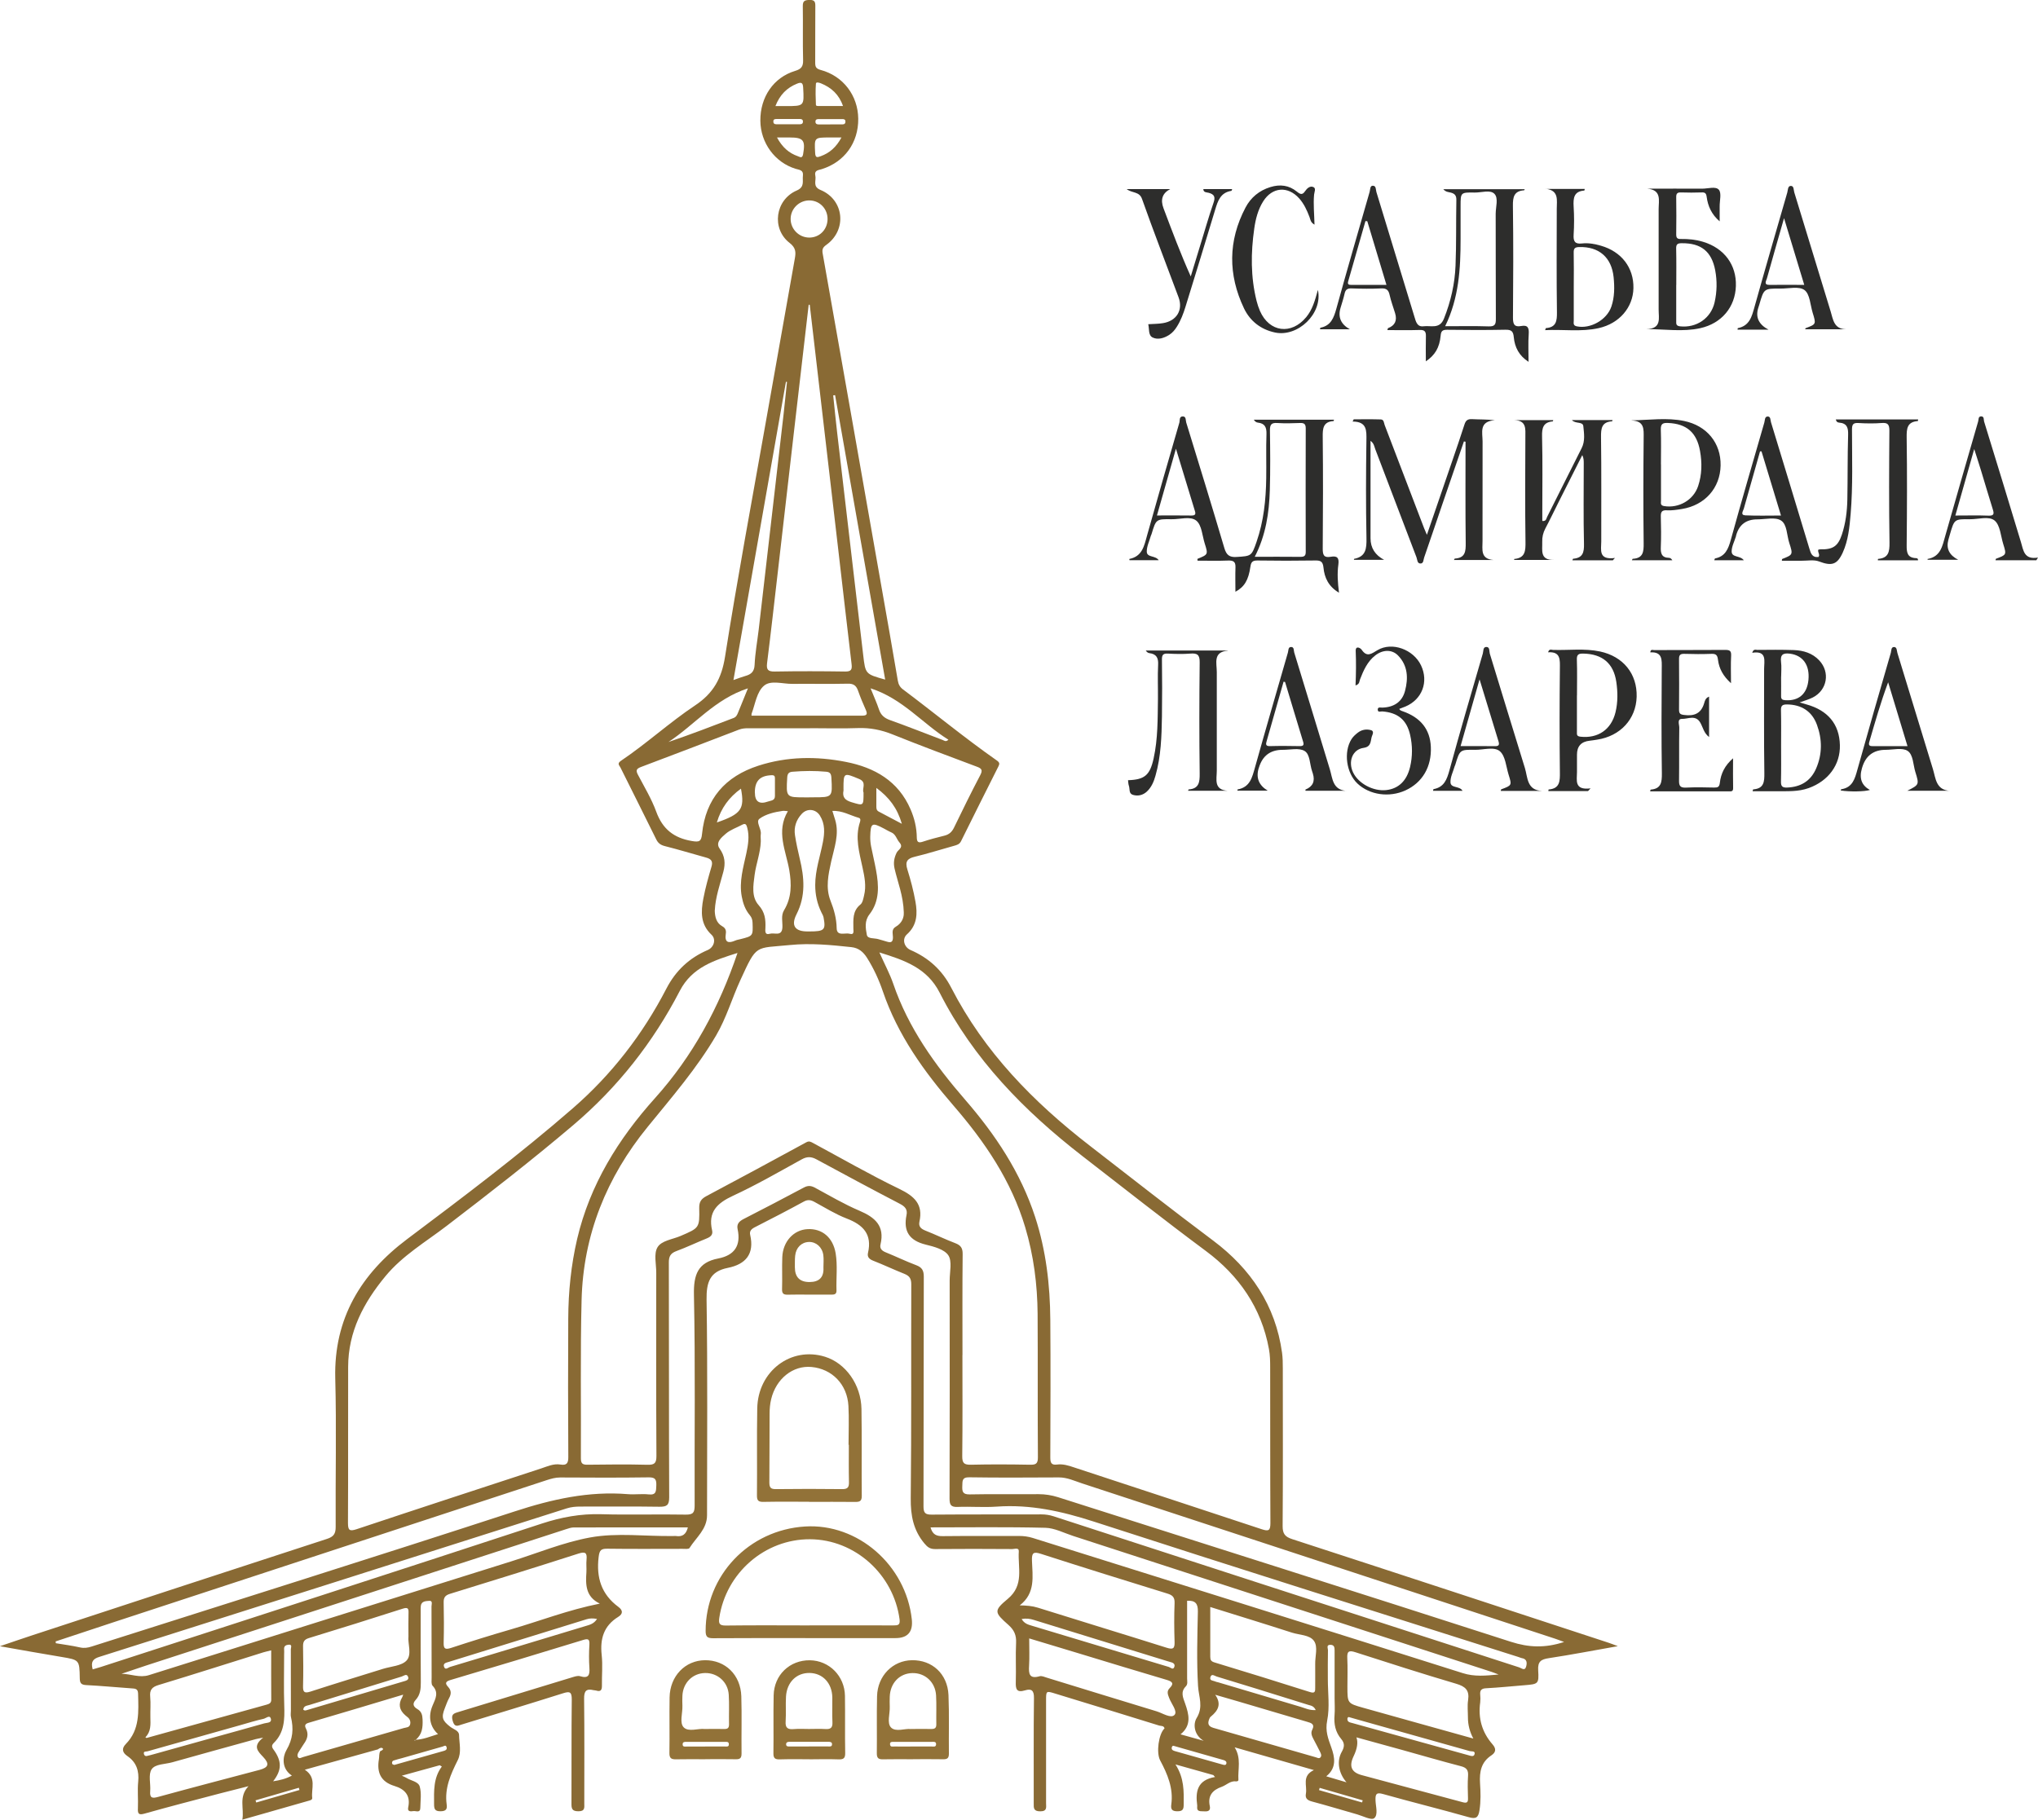 <?xml version="1.0" encoding="UTF-8"?> <svg xmlns="http://www.w3.org/2000/svg" id="_Слой_2" data-name="Слой 2" viewBox="0 0 346.67 309.6"><defs><style> .cls-1 { fill: #896a34; } .cls-2 { fill: #2d2d2c; } .cls-3 { fill: #927238; } </style></defs><g id="_Слой_1-2" data-name="Слой 1"><g><path class="cls-1" d="m64.35,297.61c-4.1,1.14-8.19,2.28-12.5,3.48,2.06,1.36,1.06,3.21,1.26,4.79.04.33-.34.42-.6.49-3.69,1.06-7.39,2.11-11.29,3.22.36-1.91-.69-3.84,1.05-5.7-1.79.46-3.33.84-4.87,1.24-4.26,1.12-8.54,2.22-12.78,3.42-1.02.29-1.21.06-1.16-.91.07-1.5-.1-3.02.05-4.51.18-1.85-.3-3.31-1.85-4.37-.84-.58-1.02-1.26-.25-2.05,2.41-2.45,2.15-5.53,2.08-8.58-.02-.84-.51-.84-1.11-.88-2.58-.18-5.15-.43-7.74-.56-.89-.05-1.06-.39-1.07-1.2-.05-3.11-.08-3.08-3.18-3.6-3.33-.55-6.66-1.15-10.4-1.81,2.03-.69,3.68-1.26,5.35-1.81,16.76-5.5,33.51-11,50.28-16.45,1.14-.37,1.49-.88,1.48-2.06-.05-8.42.15-16.84-.07-25.26-.26-10.2,4.41-17.81,12.21-23.67,9.59-7.2,19.17-14.42,28.22-22.29,6.58-5.72,11.88-12.57,15.89-20.33,1.6-3.09,3.9-5.23,7.04-6.58,1.07-.46,1.47-1.83.64-2.6-1.9-1.77-1.81-3.93-1.39-6.14.35-1.84.86-3.65,1.39-5.45.27-.91-.06-1.3-.89-1.53-2.35-.65-4.68-1.36-7.05-1.96-.71-.18-1.14-.49-1.46-1.14-2.01-4.08-4.06-8.15-6.09-12.23-.18-.36-.62-.66.07-1.13,4.37-2.94,8.27-6.53,12.65-9.45,3.09-2.06,4.49-4.58,5.07-8.26,2.09-13.25,4.55-26.45,6.89-39.66,1.65-9.38,3.32-18.76,4.99-28.13.19-1.05.16-1.8-.88-2.61-3.14-2.42-2.48-7.34,1.2-8.93,1.41-.61.93-1.59,1.05-2.53.12-.98-.63-.97-1.24-1.16-3.52-1.07-5.97-4.41-6-8.18-.03-4.03,2.24-7.37,5.92-8.48,1.04-.31,1.38-.75,1.35-1.83-.08-3.06,0-6.11-.05-9.17-.02-.93.35-1.05,1.16-1.07.89-.02.98.37.97,1.09-.03,3.2,0,6.4-.02,9.6,0,.71.16,1.01.93,1.22,3.84,1.03,6.35,4.36,6.39,8.3.04,4.09-2.34,7.37-6.22,8.58-.56.17-1.29.19-1.08,1.1.2.84-.53,1.85.89,2.44,4.03,1.68,4.53,6.8.98,9.34-.58.42-.75.74-.62,1.47,3.33,18.76,6.63,37.52,9.93,56.29.96,5.45,1.93,10.9,2.85,16.36.11.66.36,1.12.88,1.51,5.34,4,10.49,8.26,15.96,12.09.49.34.5.57.28,1-2.13,4.24-4.26,8.48-6.36,12.73-.27.55-.72.66-1.23.8-2.22.61-4.41,1.32-6.64,1.85-1.32.31-1.67.86-1.26,2.17.56,1.79,1.04,3.61,1.37,5.46.37,2.04.31,4.01-1.45,5.58-.87.78-.49,2.18.62,2.66,3.08,1.34,5.38,3.41,6.95,6.47,5.6,10.88,13.93,19.39,23.52,26.81,6.99,5.41,13.94,10.87,21.02,16.17,6.35,4.76,10.59,11,11.7,19.06.12.88.13,1.78.13,2.67,0,8.94.04,17.87-.03,26.81-.01,1.32.4,1.84,1.63,2.24,17.93,5.83,35.84,11.73,53.76,17.61.44.14.87.32,1.63.6-4.13.73-7.92,1.46-11.73,2.04-1.33.2-1.91.56-1.82,2.05.14,2.36.03,2.36-2.39,2.56-2.16.17-4.31.4-6.47.51-.82.04-1.07.36-1,1.12.04.42.05.85,0,1.27-.38,2.71.3,5.1,2.1,7.16.63.72.6,1.33-.19,1.86-1.74,1.14-2.06,2.78-1.94,4.74.1,1.53.15,3.09-.1,4.64-.19,1.21-.59,1.5-1.84,1.14-4.83-1.37-9.71-2.57-14.54-3.93-1.17-.33-1.33,0-1.3,1.05.03,1.05.49,2.48-.23,3.06-.48.39-1.9-.37-2.88-.65-2.57-.73-5.13-1.51-7.72-2.2-.77-.21-1.16-.53-1.01-1.34.25-1.34-.76-3,1.36-4-4.66-1.34-9-2.59-13.48-3.87,1.17,1.89.52,3.74.64,5.51.02.22-.2.3-.4.28-.99-.12-1.63.64-2.45.93-1.56.55-2.39,1.51-2.02,3.26.17.78-.26.97-.96.91-.59-.05-1.31.15-1.18-.87,0-.05,0-.09,0-.14-.31-2.32-.02-4.31,3.03-4.83-.1-.11-.19-.22-.29-.33-1.98-.56-3.96-1.12-6.44-1.81,1.51,2.35,1.42,4.58,1.4,6.81,0,.8-.14,1.16-1.07,1.16-.94,0-1.15-.36-1.04-1.16.38-2.75-.64-5.15-1.89-7.49-.7-1.31-.27-4.51.74-5.45-.11-.49-.6-.39-.9-.48-5.91-1.84-11.83-3.65-17.75-5.46-1.49-.46-1.5-.44-1.5,1.18,0,5.83,0,11.67,0,17.5,0,.67.22,1.36-.98,1.37-1.17,0-1.13-.57-1.12-1.38.02-5.97-.04-11.95.04-17.92.02-1.29-.45-1.61-1.52-1.28-1.47.45-1.61-.27-1.57-1.47.07-2.21-.06-4.42.05-6.63.06-1.29-.33-2.17-1.3-3.03-2.4-2.13-2.55-2.41-.11-4.44,2.82-2.34,1.69-5.29,1.87-8.06.05-.73-.72-.41-1.11-.41-4.37-.03-8.75-.04-13.12,0-.85,0-1.29-.31-1.82-.95-1.89-2.26-2.36-4.77-2.33-7.68.13-12.13.05-24.27.09-36.41,0-.96-.29-1.43-1.16-1.78-1.79-.71-3.53-1.54-5.32-2.24-.69-.27-1.04-.64-.88-1.34.73-3.15-.82-4.76-3.61-5.83-1.92-.74-3.69-1.85-5.51-2.84-.63-.34-1.12-.42-1.8-.05-2.76,1.51-5.56,2.95-8.36,4.38-.58.3-.91.66-.76,1.3.74,3.24-.76,4.99-3.81,5.6-3.06.61-3.65,2.45-3.61,5.4.19,12.23.08,24.46.08,36.69,0,2.38-1.87,3.79-2.99,5.58-.13.21-.79.13-1.21.13-4.23,0-8.47.04-12.7-.02-1.12-.02-1.4.23-1.54,1.42-.42,3.5.47,6.34,3.35,8.47.81.6.81,1.2-.04,1.72-2.45,1.52-3.09,3.74-2.79,6.48.19,1.72.01,3.48.04,5.22.01.76-.23,1.06-.99.82-.13-.04-.28-.03-.42-.06-1.27-.31-1.64.15-1.62,1.47.07,5.93.03,11.85.03,17.78,0,.7.16,1.36-1.01,1.35-1.11,0-1.18-.49-1.17-1.36.03-5.88-.02-11.76.05-17.64.01-1.32-.34-1.44-1.5-1.07-5.73,1.81-11.48,3.55-17.22,5.31-.65.2-1.2.55-1.53-.6-.31-1.08.1-1.27.91-1.51,6.46-1.96,12.92-3.95,19.38-5.91.44-.13.97-.32,1.37-.2,1.41.43,1.68-.16,1.59-1.42-.09-1.31-.08-2.64,0-3.95.06-1-.26-1.04-1.11-.78-7.49,2.3-14.99,4.56-22.49,6.79-.82.24-1.04.53-.43,1.18.56.61.55,1.21.16,1.91-.29.53-.49,1.12-.71,1.68-.64,1.61-.45,2.15.93,3.21.54.42,1.47.63,1.48,1.39.03,1.43.45,2.95-.23,4.29-1.19,2.38-2.26,4.75-1.88,7.5.11.77-.05,1.16-1.01,1.18-1.03.02-1.13-.42-1.13-1.25-.01-2.2-.14-4.4,1.32-6.36-.12-.07-.24-.15-.36-.22-2,.55-4.01,1.11-6.45,1.78.44.2.62.26.77.36.78.5,2.04.63,2.28,1.48.32,1.14.12,2.42.1,3.64-.01.91-.74.48-1.16.54-.44.06-1.07.15-.9-.63.44-2.01-.57-3.11-2.33-3.64-2.35-.71-3.04-2.3-2.65-4.57.08-.45-.01-.94.23-1.36.22-.07.56-.28.46-.41-.24-.3-.57-.1-.84.09Zm6.29-1.61c1.34-.04,2.54-.56,3.87-.97-1.39-1.24-1.72-3.03-.91-4.9.49-1.14,1.07-2.18-.02-3.33-.25-.27-.16-.9-.16-1.36-.01-4.04,0-8.08-.02-12.13,0-.35.26-1.02-.41-.95-.52.05-1.3.02-1.41.86-.04.32-.02.66-.02.99,0,4-.02,7.99.02,11.99.01,1.12-.08,2.15-.87,3.01-.62.67-.39,1.17.3,1.57.68.4.84.98.87,1.75.06,1.36-.06,2.58-1.2,3.49-.07.03-.28-.02-.09.16.02-.06.04-.12.07-.19Zm93.07-65.46c0,5.74.04,11.47-.03,17.21-.01,1.21.34,1.47,1.49,1.45,3.34-.08,6.68-.06,10.02,0,.99.02,1.37-.15,1.36-1.27-.06-8.13,0-16.27-.05-24.4-.04-5-.67-9.92-2.11-14.73-2.36-7.91-6.87-14.54-12.21-20.71-5.03-5.82-9.48-12.02-12-19.41-.68-1.99-1.56-3.92-2.7-5.72-.63-1-1.42-1.69-2.67-1.82-3.46-.37-6.92-.71-10.41-.36-6.03.6-5.61-.24-8.47,5.99-1.43,3.11-2.37,6.42-4.12,9.4-3.3,5.63-7.55,10.52-11.64,15.55-6.98,8.56-10.96,18.37-11.24,29.45-.23,8.98-.07,17.96-.12,26.94,0,.9.29,1.1,1.13,1.09,3.39-.04,6.77-.08,10.16.01,1.21.03,1.57-.24,1.56-1.52-.06-10.39-.04-20.78-.03-31.17,0-1.45-.44-3.19.2-4.29.67-1.17,2.57-1.36,3.94-1.95,3.18-1.37,3.24-1.35,3.17-4.75-.02-1.05.33-1.56,1.24-2.04,5.68-3.01,11.34-6.08,16.98-9.15.48-.26.76-.08,1.15.13,4.88,2.63,9.69,5.4,14.68,7.81,2.52,1.22,4.07,2.6,3.41,5.56-.19.86.29,1.24,1.04,1.54,1.7.67,3.35,1.48,5.06,2.13.92.35,1.26.82,1.25,1.84-.06,5.74-.03,11.47-.03,17.21Zm-38.26-68.41c-3.86,1.23-7.71,2.38-9.82,6.46-4.55,8.78-10.57,16.42-18.12,22.83-6.99,5.93-14.23,11.56-21.51,17.13-3.57,2.74-7.5,5.03-10.43,8.57-3.72,4.5-6.34,9.44-6.35,15.43-.03,8.84.02,17.69-.03,26.53,0,1.25.23,1.5,1.47,1.09,10.46-3.49,20.93-6.91,31.4-10.34,1.06-.35,2.11-.85,3.28-.66,1.04.17,1.34-.21,1.33-1.28-.05-7.85-.05-15.71-.01-23.56.02-4.57.48-9.1,1.52-13.56,2.17-9.21,6.99-16.98,13.22-23.92,6.47-7.2,10.94-15.51,14.05-24.72Zm24.14-.08c.88,1.98,1.76,3.6,2.35,5.31,2.57,7.53,7.1,13.82,12.24,19.75,5.15,5.94,9.44,12.39,11.9,19.94,1.85,5.68,2.54,11.55,2.58,17.49.06,7.81.03,15.61,0,23.42,0,.87.15,1.34,1.14,1.21,1-.13,1.94.16,2.88.48,10.64,3.51,21.3,6.99,31.93,10.52,1.16.38,1.49.28,1.49-1.04-.05-8.84-.02-17.68-.04-26.52,0-1.03-.02-2.08-.21-3.09-1.28-7.02-5.11-12.51-10.71-16.67-7.1-5.27-14.03-10.75-21.02-16.16-9.92-7.69-18.54-16.5-24.28-27.8-2.14-4.21-5.97-5.52-10.26-6.85ZM15.77,284.02c.49-.15.94-.27,1.38-.41,25.02-8.12,50.06-16.21,75.05-24.41,3.31-1.08,6.57-1.68,10.05-1.58,4.79.14,9.6-.02,14.39.07,1.3.02,1.52-.38,1.52-1.57-.04-11.95.13-23.9-.12-35.84-.07-3.41.66-5.5,4.14-6.17,2.78-.54,3.88-2.21,3.29-4.99-.19-.88.27-1.34,1.03-1.73,3.43-1.75,6.84-3.54,10.24-5.35.66-.35,1.17-.34,1.83,0,2.52,1.36,5,2.83,7.63,3.95,2.64,1.12,4.32,2.58,3.58,5.71-.17.71.21,1.09.87,1.36,1.74.7,3.43,1.53,5.19,2.19.98.37,1.3.88,1.3,1.95-.04,13.03-.01,26.06-.05,39.09,0,1.12.3,1.41,1.41,1.4,6.21-.05,12.42-.02,18.63-.04.72,0,1.39.1,2.07.32,11.41,3.72,22.83,7.43,34.25,11.13,14.99,4.87,29.98,9.73,44.97,14.58.38.12.94.65,1.16-.08.19-.61.23-1.36-.74-1.5-.18-.03-.35-.13-.53-.18-24.09-7.66-48.2-15.24-72.24-23.04-5.43-1.76-10.82-2.96-16.54-2.55-2.2.16-4.42-.04-6.63.05-1.16.05-1.38-.36-1.38-1.43.04-12.37.03-24.74.02-37.11,0-1.45.45-3.24-.23-4.27-.68-1.02-2.46-1.48-3.85-1.82-2.76-.68-3.83-2.26-3.26-5.02.21-.98-.28-1.48-1.15-1.93-4.75-2.47-9.47-5.01-14.18-7.56-.87-.47-1.59-.49-2.48,0-3.87,2.13-7.7,4.35-11.7,6.2-2.7,1.25-4.29,2.75-3.56,5.89.17.72-.23,1.09-.89,1.36-1.74.7-3.44,1.52-5.2,2.17-.99.37-1.28.91-1.27,1.96.04,13.31,0,26.62.06,39.93,0,1.36-.42,1.61-1.66,1.6-4.47-.07-8.94-.02-13.41-.03-.8,0-1.58.06-2.36.31-26.5,8.44-53,16.87-79.52,25.27-1.09.34-1.45.85-1.12,2.1Zm122.01-160.12c-3.52,0-7.05,0-10.57,0-.52,0-1.02.05-1.52.24-5.56,2.13-11.11,4.27-16.68,6.36-.79.3-.86.6-.5,1.3,1.09,2.08,2.32,4.11,3.12,6.3,1.07,2.94,2.98,4.46,6.03,4.98,1.31.23,1.63.08,1.76-1.21.6-5.98,3.96-9.78,9.59-11.6,4.89-1.58,9.9-1.63,14.9-.64,4.87.96,8.9,3.24,10.98,8.07.66,1.52,1.04,3.12,1.06,4.78.01.78.26.98,1.03.72,1.2-.4,2.43-.72,3.65-1.02.78-.19,1.27-.6,1.64-1.35,1.45-3,2.92-5.99,4.47-8.94.46-.88.25-1.15-.6-1.46-4.79-1.79-9.57-3.58-14.31-5.48-1.91-.77-3.81-1.15-5.87-1.08-2.72.1-5.45.02-8.18.02Zm-.04-72.04c-.06,0-.12-.01-.18-.02-.85,7.36-1.71,14.72-2.56,22.09-.9,7.79-1.79,15.58-2.69,23.37-.6,5.18-1.18,10.36-1.83,15.53-.14,1.13.18,1.44,1.32,1.42,4-.07,8-.06,11.99,0,1,.01,1.17-.35,1.07-1.23-.78-6.53-1.52-13.06-2.28-19.59-1.61-13.85-3.22-27.71-4.84-41.56ZM9.46,279.25c.01.11.02.21.04.32,1.38.23,2.78.41,4.14.72.69.15,1.29.05,1.92-.15,24-7.64,48.03-15.18,71.97-22.99,6.33-2.07,12.62-3.49,19.29-2.94,1.17.1,2.36-.09,3.52.04,1.32.15,1.26-.59,1.3-1.51.03-.97-.12-1.4-1.27-1.39-5.03.07-10.06.05-15.09.02-.82,0-1.57.22-2.33.47-24.6,8.07-49.19,16.14-73.79,24.21-3.23,1.06-6.46,2.14-9.69,3.21Zm256.58.1c-.69-.25-1.11-.42-1.54-.56-26.82-8.81-53.63-17.63-80.46-26.42-1.28-.42-2.52-1.02-3.93-1.01-5.08.02-10.16.06-15.23-.02-1.28-.02-1.15.65-1.19,1.48-.04.93.06,1.45,1.25,1.43,3.9-.08,7.81-.01,11.71-.04,1.14,0,2.22.17,3.31.51,25.69,8.19,51.4,16.33,77.06,24.61,3.01.97,5.79,1.09,9.03.03Zm-164.01-6.52c-2.44-1.18-2.42-3.24-2.28-5.35.04-.7-.05-1.41.02-2.11.11-1.16-.16-1.44-1.38-1.05-7.27,2.34-14.56,4.6-21.86,6.85-.84.26-1.08.66-1.06,1.49.05,2.25.06,4.51,0,6.76-.03,1.03.18,1.3,1.25.95,3.38-1.11,6.78-2.17,10.2-3.16,4.93-1.43,9.73-3.31,15.11-4.38Zm71.43.3c1.13.02,2.13.09,3.11.4,7.28,2.29,14.58,4.5,21.86,6.8,1.09.34,1.4.19,1.37-.97-.07-2.2-.09-4.42,0-6.62.04-1.02-.37-1.36-1.26-1.63-7.16-2.21-14.31-4.44-21.45-6.74-1.27-.41-1.6-.22-1.55,1.14.09,2.68.64,5.53-2.08,7.62Zm-56.45-13.27c-6.52,0-12.96,0-19.4.01-.45,0-.92.17-1.36.31-23.77,7.71-47.53,15.43-71.29,23.15-1.43.47-2.86.96-4.29,1.44,1.6.02,3.08.73,4.66.23,20.52-6.47,41.05-12.9,61.58-19.34,4.47-1.4,8.87-3.24,13.45-4.08,4.64-.85,9.46-.17,14.21-.25.14,0,.29-.02.42,0,1.04.16,1.71-.23,2.02-1.47Zm41.28.01c.35,1.24,1.03,1.49,2.06,1.48,4.33-.05,8.65-.01,12.98-.03.81,0,1.58.1,2.35.34,24.39,7.65,48.78,15.28,73.15,23,2,.63,3.85.44,6.09.23-.6-.22-.9-.35-1.21-.45-23.73-7.71-47.46-15.43-71.19-23.13-1.56-.51-3.13-1.34-4.7-1.38-6.48-.16-12.97-.07-19.54-.07Zm-112.16,20.91c-.53.14-.94.22-1.33.34-5.95,1.86-11.89,3.76-17.86,5.57-1.11.34-1.5.84-1.39,1.98.11,1.16,0,2.35.03,3.52.03,1.21.12,2.42-.85,3.38.12.07.17.12.2.12,6.82-1.89,13.64-3.78,20.46-5.68.42-.12.76-.27.75-.84-.02-2.76-.01-5.53-.01-8.39Zm204.49,15.01q-.92-1.71-.92-3.58c0-.99-.12-1.99.03-2.96.25-1.67-.45-2.32-2.01-2.78-5.75-1.7-11.46-3.53-17.17-5.37-1.17-.38-1.43-.1-1.37,1.05.08,1.59.02,3.19.02,4.79,0,2.84,0,2.86,2.68,3.61,6.17,1.74,12.35,3.45,18.75,5.24Zm-181.14-17.4c0-1.47-.03-2.69.01-3.91.03-.77-.05-1.09-.98-.79-5.31,1.71-10.63,3.37-15.96,5-.79.24-1.01.62-1,1.4.04,2.25.06,4.51,0,6.76-.03,1.03.21,1.28,1.25.95,4.1-1.33,8.23-2.59,12.34-3.87,1.38-.43,3.18-.5,4.03-1.43.93-1.02.17-2.88.31-4.12Zm136.39-4.97c0,2.89,0,5.66,0,8.43,0,.53.11.8.7.98,5.43,1.65,10.84,3.32,16.24,5.04.9.29.92-.1.91-.77-.02-1.31.03-2.63,0-3.95-.04-1.35.52-2.97-.22-3.99-.73-1.02-2.45-.98-3.73-1.39-4.58-1.48-9.19-2.89-13.89-4.36Zm-30.8,5.31c0,1.67.07,3.17-.02,4.66-.09,1.37.03,2.3,1.79,1.8.36-.1.83.11,1.23.24,6.22,1.91,12.43,3.83,18.66,5.72,1.03.31,2.42,1.27,3.05.62.58-.6-.54-1.91-.91-2.9-.22-.59-.45-1.11.09-1.66.79-.8.47-1.12-.52-1.41-4.94-1.45-9.86-2.97-14.79-4.46-2.81-.85-5.62-1.7-8.58-2.59Zm55.66,16.85q.46,1.26-.47,3.2c-.81,1.69-.42,2.74,1.34,3.22,5.73,1.56,11.48,3.06,17.21,4.62.71.19.93.03.9-.69-.04-1.27-.08-2.54.01-3.8.07-.97-.25-1.39-1.22-1.64-3.35-.87-6.67-1.84-10.01-2.77-2.55-.71-5.11-1.41-7.77-2.14Zm-185.95.05c-.77.15-1.04.19-1.29.26-4.74,1.31-9.47,2.61-14.2,3.94-1.21.34-2.89.27-3.5,1.19-.59.9-.14,2.45-.24,3.7-.1,1.2.33,1.28,1.37.99,5.73-1.57,11.48-3.07,17.22-4.59,1.54-.41,1.75-1.01.62-2.21-.9-.96-1.86-1.83.02-3.29ZM127.83,121.76c6.3,0,12.54,0,18.77,0,.79,0,1.03-.19.68-.98-.48-1.07-.93-2.15-1.32-3.26-.3-.86-.75-1.23-1.74-1.2-3.14.07-6.29,0-9.43.03-1.63.02-3.64-.66-4.79.28-1.28,1.04-1.52,3.13-2.15,4.79-.02.04,0,.09-.02.33Zm78.89,166.59c1.11,1.6.46,2.7-.74,3.69-.07.06-.15.13-.19.21-.36.77-.45,1.42.61,1.72,5.82,1.66,11.63,3.34,17.44,5.01.26.08.56.27.78,0,.24-.29.07-.63-.07-.92-.35-.72-.73-1.42-1.1-2.13-.27-.51-.53-1.05-.25-1.61.52-1.01-.17-1.18-.88-1.39-3.87-1.14-7.74-2.29-11.6-3.43-1.33-.39-2.67-.77-4-1.16Zm-138.14-.03c-5.5,1.65-10.79,3.24-16.09,4.79-.7.2-.66.56-.44.99.49.97.22,1.79-.37,2.6-.3.42-.54.88-.83,1.3-.2.29-.34.64-.18.92.21.39.58.1.87.02.45-.12.9-.26,1.35-.39,5.27-1.51,10.53-3.02,15.8-4.55.41-.12.98-.06,1.09-.69.1-.58-.18-.99-.63-1.31-.08-.05-.15-.12-.22-.18q-1.54-1.35-.52-3.05c.05-.08.07-.17.18-.47Zm65.43-150.31c-.41-.03-.65-.08-.87-.05-1.4.2-2.86.54-3.94,1.33-.71.52.35,1.7.21,2.64-.06.41.02.84,0,1.27-.07,1.94-.8,3.76-1.05,5.66-.23,1.78-.57,3.73.69,5.14,1.08,1.21,1.2,2.43,1.15,3.84-.02.53-.16,1.29.78,1.02.76-.22,2.04.53,2.11-1.1.04-.97-.27-1.99.28-2.9,1.3-2.14,1.29-4.43.89-6.81-.57-3.31-2.29-6.58-.24-10.04Zm7.58-.04c.18.58.34,1.06.48,1.54.73,2.44-.17,4.73-.68,7.05-.49,2.22-.98,4.47-.13,6.65.61,1.55,1.03,3.04,1.06,4.72.03,1.43,1.45.71,2.23.94.8.23.61-.48.61-.89,0-1.48-.19-2.97,1.2-4.09.38-.3.49-1,.62-1.54.4-1.6.08-3.18-.26-4.74-.55-2.57-1.31-5.11-.44-7.75.09-.26.15-.62-.21-.72-1.46-.41-2.82-1.27-4.5-1.17Zm-16.83-22.27c.86-.3,1.43-.53,2.01-.69.98-.27,1.54-.72,1.59-1.9.09-2.01.46-4.01.7-6.02,1.41-12.18,2.82-24.36,4.22-36.53.21-1.86.4-3.72.59-5.58l-.18-.02c-2.96,16.84-5.93,33.69-8.93,50.74Zm17.28-48.47c-.1.01-.21.03-.31.04.22,2.14.43,4.28.68,6.41,1.47,12.58,2.95,25.16,4.42,37.75.38,3.25.36,3.25,3.74,4.19-2.85-16.17-5.68-32.29-8.52-48.4Zm11.7,88.03c-.09-2.91-1.04-5.15-1.57-7.47-.23-.99-.08-1.84.35-2.72.27-.54,1.24-.88.47-1.75-.48-.55-.61-1.38-1.39-1.71-.43-.18-.83-.43-1.25-.65-2.04-1.08-2.26-.96-2.32,1.38-.01.56.04,1.13.15,1.68.26,1.34.59,2.66.83,3.99.49,2.64.65,5.28-1.11,7.55-.88,1.13-.66,2.37-.45,3.49.13.72,1.27.52,1.95.73.49.15.99.27,1.48.43.72.23,1.02.03,1.01-.77,0-.6-.3-1.32.48-1.77,1.12-.64,1.42-1.69,1.36-2.41Zm-32.16-.38c.03,1.12.26,2.14,1.28,2.71.56.31.69.74.6,1.28-.23,1.51.45,1.66,1.64,1.14.25-.11.54-.15.81-.22,2.2-.55,2.18-.55,2.1-2.8-.02-.49-.13-.89-.46-1.28-.78-.92-1.16-2.01-1.38-3.19-.47-2.54.27-4.94.79-7.37.3-1.44.54-2.86.15-4.31-.12-.43-.23-.86-.83-.54-.95.51-2.04.86-2.83,1.55-.67.59-1.8,1.46-1.05,2.51.93,1.3,1.02,2.54.64,3.97-.58,2.17-1.34,4.31-1.45,6.54Zm16.09,3.59c2.57,0,2.82-.25,2.42-2.38-.06-.31-.24-.6-.38-.89-.71-1.46-1.04-2.99-1.04-4.62,0-2.52.84-4.88,1.31-7.32.3-1.55.38-3.08-.51-4.5-.71-1.14-2.18-1.28-3.09-.29-.95,1.02-1.36,2.27-1.15,3.63.2,1.34.5,2.67.81,3.99.78,3.21,1.04,6.34-.55,9.46-.99,1.95-.24,2.94,1.9,2.92.09,0,.19,0,.28,0Zm64.26,113.88c0,.46,0,.92,0,1.38,0,3.94,0,7.89,0,11.83,0,.46.15.98-.22,1.35-.95.97-.47,1.9-.11,2.94.63,1.8,1.13,3.68-.79,5.22,1.37.38,2.66.74,3.94,1.1-1.64-.96-1.84-2.82-1.2-3.87,1.19-1.95.35-3.59.24-5.44-.25-4.21-.12-8.44-.03-12.67.03-1.33-.4-1.92-1.83-1.85Zm-64.29-136.7c.23,0,.47,0,.7,0,3.29,0,3.27,0,3.08-3.35-.04-.64-.22-.94-.86-1-1.92-.18-3.84-.16-5.76,0-.61.05-.85.31-.89.97-.2,3.4-.22,3.4,3.17,3.39.19,0,.38,0,.56,0Zm-87.99,166.44c-1.81-1.19-1.57-3.23-.93-4.33,1.12-1.92,1.24-3.66.77-5.64-.08-.36-.01-.75-.01-1.12,0-3.47,0-6.95-.01-10.42,0-.26.3-.83-.39-.76-.45.05-.81.22-.75.79.03.28,0,.56,0,.84,0,2.91-.08,5.82.02,8.73.08,2.35.03,4.59-1.79,6.37-.33.33-.39.63-.05,1.09,1.46,1.98,1.44,3.52-.05,5.42,1.13-.17,2.14-.41,3.19-.97ZM127.23,117.11c-5.64,1.83-9.08,6.22-13.52,9.13,3.74-1.27,7.4-2.68,11.06-4.08.46-.17.62-.53.78-.93.51-1.25,1.02-2.5,1.68-4.13Zm20.86,0c.57,1.43,1.06,2.48,1.42,3.57.32.98.92,1.49,1.9,1.84,3,1.07,5.97,2.25,8.95,3.38.26.1.52.38.97-.05-4.41-2.74-7.76-6.97-13.23-8.74Zm80.95,186.12c-1.39-1.62-1.68-3.64-.79-5.21.47-.82.49-1.46-.1-2.15-1-1.18-1.27-2.55-1.14-4.07.08-.93.01-1.88.01-2.82,0-2.73-.01-5.45,0-8.18,0-.53-.06-.94-.69-.96-.78-.02-.43.59-.44.91-.04,1.64-.02,3.29-.02,4.94,0,2.35.34,4.77-.11,7.03-.36,1.79.16,3.07.71,4.61.57,1.6.95,3.43-.87,4.88,1.13.34,2.1.63,3.43,1.02ZM137.6,40.42c1.75.03,3.11-1.29,3.17-3.07.05-1.76-1.27-3.19-3-3.25-1.78-.06-3.28,1.38-3.28,3.15,0,1.72,1.4,3.14,3.12,3.17Zm-36.04,235.02c-.68-.13-1.24-.12-1.78.05-7.83,2.42-15.65,4.84-23.48,7.27-.4.12-.95.21-.78.78.21.7.71.16,1.02.07,7.71-2.31,15.42-4.65,23.12-6.98.67-.2,1.36-.36,1.89-1.18Zm72.22,0c.45.8,1.13.97,1.8,1.17,7.75,2.34,15.5,4.68,23.25,7,.29.09.72.58.93-.02.18-.52-.26-.73-.71-.83-.18-.04-.36-.11-.54-.16-7.56-2.33-15.12-4.66-22.67-7-.65-.2-1.27-.29-2.06-.15Zm55.72,16.7c-.1-.02-.28.01-.3.26-.05.61.46.64.84.75,6.58,1.83,13.17,3.65,19.76,5.48.42.12.94.32,1.04-.24.1-.54-.54-.38-.84-.47-6.26-1.77-12.52-3.53-18.78-5.28-.54-.15-1.08-.31-1.72-.49Zm-204.46,6.6c.36-.09.73-.17,1.09-.28,3.43-.95,6.85-1.91,10.28-2.87,2.84-.79,5.69-1.57,8.53-2.38.48-.14,1.38-.05,1.11-.87-.2-.59-.82,0-1.21.09-1.32.29-2.62.7-3.93,1.07-5.28,1.49-10.55,2.97-15.82,4.46-.26.07-.77-.06-.59.51.07.24.28.36.55.27Zm26.54-7.88c.2.22.44.15.65.08,5.48-1.62,10.96-3.24,16.44-4.88.37-.11.98-.23.74-.8-.25-.58-.73-.13-1.08-.02-5.24,1.6-10.48,3.22-15.71,4.84-.42.13-.96.13-1.03.77Zm172.23.08c-.35-.73-.84-.75-1.26-.88-2.95-.92-5.91-1.85-8.86-2.76-2.24-.69-4.48-1.38-6.72-2.06-.36-.11-.84-.54-1.06.05-.25.7.49.62.86.81.12.06.27.07.41.11,4.67,1.39,9.34,2.79,14.02,4.17.79.23,1.55.64,2.62.56Zm-95.4-156.1q0,2.32,2.23,1.53c.49-.18,1.19-.14,1.18-.95,0-.99,0-1.97,0-2.96,0-.39-.07-.58-.55-.57-1.99.07-2.87.96-2.87,2.95Zm18.48,0c-.31-.66.61-1.74-.73-2.3-2.66-1.11-2.68-1.13-2.68,1.69,0,.09.02.19,0,.28-.22,1.13.27,1.64,1.36,1.97,2.07.62,2.05.68,2.05-1.64Zm-14.99-116.79c.72,0,1.24,0,1.75,0,3.17,0,3.14,0,2.97-3.15-.04-.85-.34-.95-1.03-.67-1.74.7-2.94,1.9-3.69,3.82Zm11.5,0c-.68-1.99-1.99-3.15-3.75-3.87-.28-.11-.83-.28-.86.04-.09,1.2-.05,2.42,0,3.62.01.23.38.2.61.2,1.3,0,2.59,0,4,0Zm5.67,116c0,1.25,0,2.22,0,3.19,0,.34.04.64.39.83,1.24.65,2.48,1.31,3.95,2.09-.78-2.67-2.14-4.48-4.34-6.11Zm-27.13,5.88c4.15-1.43,4.76-2.3,4.1-5.75-2.02,1.46-3.38,3.3-4.1,5.75Zm10.23-116.54c.9,1.67,2.03,2.66,3.55,3.19.38.14.75.42.89-.34.42-2.37.06-2.85-2.29-2.85-.64,0-1.29,0-2.14,0Zm10.97,0c-.81,0-1.4,0-2,0-2.66,0-2.62,0-2.48,2.64.04.84.35.77.94.55,1.51-.55,2.64-1.52,3.54-3.2Zm-76.04,276.88c2.89-.82,5.67-1.61,8.46-2.4.31-.09.5-.26.41-.6-.13-.47-.45-.18-.67-.12-2.29.64-4.58,1.3-6.87,1.96-.49.14-1,.25-1.48.42-.26.09-.32.37-.22.58.05.11.3.14.38.17Zm132.54-3.24c-.11-.05-.3.04-.33.34-.03.37.27.47.53.55,2.71.77,5.42,1.54,8.13,2.3.22.06.52.14.62-.12.11-.3-.06-.53-.39-.63-2.8-.79-5.59-1.59-8.56-2.44ZM141.22,21.16h0c.7,0,1.4,0,2.1,0,.33,0,.51-.16.49-.52-.02-.31-.23-.37-.47-.38-1.35,0-2.71-.01-4.06,0-.29,0-.57.04-.57.44,0,.38.25.47.55.47.65,0,1.31,0,1.96,0Zm-7.22-.91c-.65,0-1.31,0-1.96,0-.24,0-.47.05-.49.36-.03.34.14.53.47.53,1.35,0,2.71,0,4.06,0,.33,0,.53-.15.5-.51-.02-.3-.24-.38-.48-.38-.7-.01-1.4,0-2.1,0ZM43.47,306.31c.04.12.08.24.12.36,2.45-.71,4.9-1.42,7.35-2.13l-.11-.38c-2.45.71-4.91,1.43-7.36,2.14Zm181.01-2.13c-.04.13-.07.25-.11.38,2.44.7,4.88,1.4,7.32,2.1.04-.12.07-.24.11-.36-2.44-.71-4.87-1.41-7.31-2.12Z"></path><path class="cls-2" d="m242.54,61.52c0-1.54-.03-2.94.01-4.34.02-.78-.23-1.07-1.05-1.04-1.82.06-3.64.02-5.5.02.06-.18.06-.31.11-.33q1.77-.67,1.2-2.55c-.31-1.03-.7-2.04-.93-3.09-.18-.82-.51-1.16-1.41-1.12-1.69.08-3.39.06-5.08,0-.69-.02-1.02.2-1.17.88-.18.82-.45,1.62-.69,2.43q-.71,2.36,1.58,3.64h-5.07c.02-.11.03-.25.06-.26,1.8-.35,2.28-1.68,2.72-3.25,1.83-6.64,3.76-13.25,5.66-19.87.11-.38.05-1.02.51-1.04.62-.03.52.66.64,1.07,2.16,7.08,4.32,14.15,6.47,21.23.25.82.45,1.76,1.56,1.61,1.23-.16,2.73.54,3.46-1.3,1.16-2.91,1.85-5.92,1.97-9.03.15-3.71.07-7.43.14-11.14.02-.76-.26-1.09-.94-1.27-.4-.1-.86-.09-1.28-.58h13.85c-.04.07-.07.19-.11.19-1.72.12-1.92,1.14-1.9,2.66.09,6.35.06,12.7.01,19.05,0,1.08.25,1.59,1.38,1.38,1.16-.22,1.37.32,1.3,1.38-.11,1.49-.03,3-.03,4.71-1.61-1.03-2.35-2.47-2.51-4.18-.09-1.04-.43-1.3-1.45-1.28-3.29.07-6.58.05-9.88.01-.76,0-1.04.17-1.11.98-.19,2.07-.97,3.35-2.54,4.4Zm3.3-6.02c2.61,0,5-.05,7.39.03,1.02.03,1.23-.31,1.22-1.26-.04-5.96,0-11.93-.03-17.89,0-1.16.5-2.66-.21-3.4-.71-.74-2.22-.2-3.38-.22-2.38-.04-2.38-.01-2.38,2.29,0,1.88,0,3.76,0,5.63,0,5.03-.28,10.01-2.62,14.81Zm-13.27-17.86c-.1-.01-.2-.02-.3-.03-.99,3.43-1.98,6.86-2.95,10.29-.16.58.24.57.65.57,1.91,0,3.82,0,5.87,0-1.11-3.69-2.19-7.26-3.26-10.83Z"></path><path class="cls-2" d="m197.13,95.31h-5c-.02-.12-.03-.21-.03-.21,2.21-.43,2.53-2.23,3.02-4,1.79-6.4,3.63-12.79,5.49-19.18.11-.37-.07-1.11.63-1.07.55.03.43.67.54,1.03,2.19,7.12,4.38,14.24,6.49,21.38.35,1.17.87,1.58,2.07,1.5,2.52-.16,2.56-.13,3.41-2.59,1.21-3.5,1.59-7.13,1.64-10.81.04-2.49-.05-4.98.04-7.47.04-1.17-.25-1.86-1.48-1.99-.25-.03-.48-.19-.67-.49h13.64c-.03.09-.05.23-.08.23-1.77.11-1.86,1.25-1.84,2.69.07,6.34.05,12.69,0,19.04,0,1.05.2,1.56,1.35,1.36,1.03-.18,1.48.09,1.31,1.32-.21,1.51-.11,3.05.11,4.79-1.79-1.05-2.48-2.57-2.64-4.26-.11-1.11-.54-1.24-1.47-1.22-3.24.05-6.49.05-9.73,0-.84-.01-1.11.22-1.23,1.05-.33,2.33-1.05,3.46-2.55,4.27,0-1.42-.04-2.8.01-4.18.03-.95-.38-1.16-1.25-1.13-1.74.07-3.47.02-5.21.02,0-.15-.03-.3,0-.31,1.81-.74,1.82-.74,1.23-2.61-.42-1.33-.5-3.1-1.41-3.87-1-.84-2.79-.23-4.24-.26-2.63-.04-2.63-.01-3.4,2.54-.03.09-.08.17-.11.26-.25.9-.71,1.81-.7,2.71.01,1.04,1.47.62,2.03,1.46Zm16.3-.58c2.7,0,5.23-.02,7.76.01.65,0,.93-.15.92-.85-.02-7.01-.02-14.01,0-21.02,0-.79-.33-.93-1.02-.9-1.27.05-2.54.08-3.81,0-.99-.07-1.27.25-1.26,1.25.05,3.38.08,6.77-.02,10.16-.11,3.86-.67,7.66-2.57,11.37Zm-16.63-7.03c2.03,0,3.95-.02,5.87.01.58,0,.77-.17.6-.73-1.05-3.44-2.1-6.88-3.24-10.64-1.13,3.97-2.16,7.6-3.23,11.36Z"></path><path class="cls-2" d="m312.27,71.36h14.01c-.02.12-.03.28-.05.28-1.82.13-1.92,1.27-1.9,2.8.09,6.11.06,12.22,0,18.34-.01,1.22.11,2.11,1.57,2.18.14,0,.39.03.36.37h-6.83c0-.08.01-.24.03-.24,1.78-.14,1.97-1.2,1.95-2.77-.1-6.35-.07-12.69-.02-19.04,0-1.06-.26-1.4-1.33-1.31-1.31.1-2.63.08-3.95,0-.88-.05-1.08.24-1.08,1.1,0,4.79.17,9.59-.23,14.38-.19,2.25-.4,4.49-1.35,6.58-.95,2.07-1.89,2.3-4.03,1.49-.87-.33-1.95-.11-2.93-.12-1.13-.01-2.25,0-3.39,0,.02-.14.01-.29.06-.3,1.83-.72,1.85-.73,1.2-2.73-.43-1.32-.36-3.16-1.41-3.82-.98-.62-2.64-.19-4-.19q-2.84-.01-3.61,2.66c-.03.09-.04.18-.06.27-.26.85-.73,1.71-.72,2.55.02,1.05,1.47.64,2.07,1.48h-5.03c.05-.11.08-.3.14-.31,1.73-.34,2.24-1.6,2.67-3.14,1.84-6.68,3.79-13.33,5.71-19.99.11-.38.04-.99.55-1.02.55-.03.47.62.58.97,2.19,7.16,4.36,14.33,6.53,21.5.24.79.45,1.56,1.55,1.43.31-.4-.16-.78-.04-1.23.09-.02.22-.08.34-.07,2.13.05,3.01-.5,3.68-2.51.64-1.93.89-3.94.93-5.96.07-3.67.02-7.34.13-11,.04-1.22-.19-1.98-1.53-2.09-.2-.02-.46-.08-.55-.52Zm-12.62,5.43c-.09,0-.18,0-.26,0-.92,3.25-1.85,6.49-2.76,9.74-.11.4-.65,1.1.26,1.15,1.98.09,3.97.03,6.06.03-1.14-3.78-2.23-7.34-3.31-10.91Z"></path><path class="cls-2" d="m249.01,75.12c-1.21,3.52-2.42,7.05-3.63,10.57-1.04,3.05-2.07,6.11-3.13,9.17-.13.37-.09.98-.57,1.01-.63.05-.58-.66-.73-1.05-2.35-6.12-4.66-12.26-7.01-18.39-.17-.45-.21-.99-.81-1.43,0,1.52,0,2.91,0,4.31,0,4.09,0,8.18,0,12.27q0,2.45,2.32,3.67h-5.14s0-.17.02-.17c2.02-.38,2.14-1.75,2.11-3.5-.11-5.55-.09-11.09-.01-16.64.02-1.69.12-3.21-2.35-3.22.06-.13.13-.25.19-.38,1.54,0,3.08-.03,4.62.02.53.02.51.6.65.97,2.25,5.86,4.48,11.72,6.72,17.58.12.3.25.6.46,1.08,1.47-4.28,2.89-8.39,4.29-12.51.71-2.08,1.43-4.16,2.1-6.26.22-.69.54-.95,1.29-.91,1.23.07,2.47.02,3.88.19-2.75.18-2.09,2.09-2.09,3.62,0,5.64,0,11.28-.01,16.92,0,1.44-.39,3.05,1.86,3.23h-6.72c.07-.11.1-.23.15-.24,1.78-.1,1.87-1.22,1.85-2.68-.07-5.73-.03-11.47-.03-17.2-.1-.02-.19-.03-.29-.05Z"></path><path class="cls-3" d="m137.52,278.7c-5.41,0-10.81-.02-16.22.02-.96,0-1.27-.23-1.27-1.24,0-9.43,7.34-17.18,16.91-17.77,8.97-.56,17.15,6.56,18.16,15.79q.35,3.2-2.78,3.2c-4.94,0-9.87,0-14.81,0Zm.18-2.17c4.75,0,9.5-.01,14.25.01.77,0,1.2-.03,1.07-1.04-1.03-7.67-7.61-13.58-15.23-13.62-7.67-.04-14.3,5.72-15.44,13.39-.14.96.04,1.3,1.11,1.29,4.75-.06,9.5-.03,14.25-.02Z"></path><path class="cls-2" d="m274.3,95.33h-6.83c.06-.13.08-.27.12-.27,1.64-.13,1.89-1.06,1.85-2.56-.11-4.56-.04-9.12-.04-13.68,0-.44,0-.89-.25-1.39-1.34,2.65-2.67,5.31-4.01,7.96-.76,1.51-1.48,3.03-2.27,4.52-.38.73-.56,1.46-.53,2.29.05,1.39-.45,3.09,1.94,3.06h-6.71s0-.16,0-.16c1.89-.16,1.94-1.4,1.92-2.92-.08-5.92-.05-11.85-.02-17.77,0-1.42.24-2.87-1.9-2.93h6.64c-.02.06-.04.2-.07.21-1.63.14-1.87,1.1-1.83,2.58.11,4.32.04,8.65.04,12.98,0,.46,0,.92,0,1.38.68.08.67-.4.82-.69,1.96-3.89,3.9-7.8,5.87-11.69.62-1.22.41-2.51.29-3.73-.08-.86-1.34-.36-1.94-1.05h6.91c-.02.06-.05.21-.08.21-1.76.11-1.9,1.19-1.88,2.68.08,5.92.03,11.85.04,17.77,0,1.41-.53,3.18,2.33,2.8l-.4.43Z"></path><path class="cls-3" d="m137.62,255.5c-2.58,0-5.17-.03-7.75.02-.85.02-1.12-.21-1.11-1.09.05-4.93-.04-9.87.05-14.8.11-6.35,5.74-10.6,11.53-8.8,3.51,1.09,6.13,4.74,6.2,8.89.08,4.93,0,9.87.05,14.8,0,.85-.32,1.01-1.07,1.01-2.63-.03-5.26-.01-7.89-.01h0Zm6.76-9.69s-.03,0-.04,0c0-2.21.1-4.42-.02-6.62-.2-3.66-2.78-6.3-6.29-6.62-3.14-.29-6.01,1.98-6.85,5.47-.2.81-.27,1.67-.27,2.51-.03,3.9,0,7.79-.04,11.69,0,.87.26,1.12,1.12,1.11,3.75-.04,7.51-.05,11.26,0,.97.01,1.18-.33,1.16-1.21-.05-2.11-.02-4.22-.02-6.34Z"></path><path class="cls-2" d="m306.13,119.51c.43.12.78.23,1.14.33,3.67,1.02,5.61,3.37,5.7,6.91.09,3.36-1.95,6.12-5.31,7.33-1.78.64-3.61.52-5.44.54-1.36.01-2.72,0-4.1,0,.05-.16.07-.31.1-.32,1.84-.13,1.92-1.29,1.9-2.8-.09-5.88-.03-11.76-.04-17.64,0-1.41.55-3.2-2.02-2.8.21-.71.61-.49.87-.49,2.07-.02,4.14-.04,6.21.03,1.63.06,3.16.52,4.32,1.76,1.88,2.01,1.36,5.04-1.09,6.3-.66.34-1.39.53-2.23.84Zm-3.16,7.4h0c0,2.02.03,4.04-.02,6.05-.02.8.22,1.06,1.03,1.03,2.33-.09,4.03-1.1,4.96-3.27,1.05-2.44,1.03-4.94.13-7.4-.85-2.33-2.66-3.44-5.09-3.47-.79,0-1.06.2-1.03,1.01.05,2.02.02,4.03.02,6.05Zm0-11.76c0,1.08.02,2.16,0,3.24-.02.55.18.71.73.74,2.27.15,3.69-1.07,3.92-3.44.25-2.55-.95-4.2-3.17-4.48-1.15-.14-1.64.17-1.49,1.4.11.83.02,1.69.02,2.53Z"></path><path class="cls-2" d="m280.08,55.99c2.62-.07,2.05-1.88,2.06-3.34,0-5.69,0-11.37,0-17.06,0-1.47.55-3.27-1.92-3.49,3.11,0,6.22-.02,9.33,0,.98,0,2.3-.44,2.83.18.49.57.13,1.86.14,2.84,0,.78,0,1.57,0,2.54-1.38-1.18-2-2.59-2.21-4.17-.08-.6-.27-.78-.86-.75-1.17.04-2.35.04-3.52,0-.62-.02-.81.2-.8.81.03,2.11.03,4.23,0,6.34,0,.63.22.79.82.77,1.27-.02,2.53.11,3.75.48,3.59,1.08,5.7,3.92,5.58,7.52-.11,3.58-2.42,6.36-6.04,7.17-2.97.66-5.99.17-9.16.16Zm5.05-7.49c0,1.97,0,3.94,0,5.91,0,.05,0,.09,0,.14.02.45-.12.88.64.97,2.79.31,5.28-1.37,5.89-4.09.41-1.81.44-3.63.1-5.45-.61-3.21-2.41-4.63-5.69-4.6-.72,0-.97.17-.95.93.05,2.06.02,4.13.02,6.19Z"></path><path class="cls-2" d="m277.55,71.52c3.05-.06,6-.5,8.91.1,3.89.8,6.29,3.76,6.22,7.57-.07,3.84-2.67,6.78-6.6,7.41-.83.13-1.69.27-2.52.22-.95-.06-1.07.34-1.05,1.14.05,1.69.07,3.38,0,5.07-.05,1.09.11,1.85,1.4,1.88.2,0,.4.14.56.41h-6.88c.07-.12.1-.25.14-.25,1.79-.09,1.88-1.21,1.86-2.67-.07-5.97-.06-11.93,0-17.9.01-1.48.15-2.87-2.03-2.96Zm4.99,7.49c0,2.06,0,4.13,0,6.19,0,.38-.15.79.53.9,2.49.41,4.99-1,5.79-3.41.65-1.95.68-3.95.32-5.97-.56-3.15-2.29-4.63-5.45-4.76-.89-.04-1.25.15-1.22,1.13.07,1.97.02,3.94.02,5.91Z"></path><path class="cls-2" d="m270.12,134.59h-6.74c.02-.11.02-.26.04-.27,1.93-.15,1.94-1.43,1.92-2.95-.07-5.87-.06-11.75,0-17.62.01-1.49.16-2.91-2-2.77.16-.64.57-.42.82-.41,2.67.09,5.36-.29,8.01.27,3.96.85,6.33,3.8,6.23,7.7-.1,3.8-2.77,6.7-6.72,7.3-.42.06-.83.14-1.25.18q-2.18.22-2.18,2.37c0,.99,0,1.97,0,2.96,0,1.4-.52,3.13,2.31,2.78l-.42.45Zm-1.88-16.28c0,1.97,0,3.95,0,5.92,0,.05,0,.09,0,.14.04.42-.19.89.61.97,2.98.32,5.23-1.21,5.95-4.15.42-1.72.39-3.47.14-5.18-.47-3.17-2.39-4.74-5.58-4.81-.82-.02-1.17.13-1.13,1.05.07,2.02.02,4.04.02,6.06Z"></path><path class="cls-2" d="m290.72,118.49v6.91c-.88-.67-1.04-1.63-1.46-2.39-.79-1.46-2.1-.68-3.14-.7-.89-.02-.46.97-.47,1.48-.05,3.01,0,6.02-.04,9.03-.02.92.25,1.22,1.18,1.18,1.6-.08,3.2-.05,4.8-.01.62.01.88-.1.96-.81.18-1.57.84-2.94,2.25-4.17,0,1.83-.03,3.45.01,5.07.01.6-.32.56-.71.56-4.46,0-8.91,0-13.41,0,.05-.17.07-.3.09-.3,1.8-.14,1.93-1.26,1.91-2.79-.09-5.92-.06-11.85-.02-17.78.01-1.48.17-2.9-1.95-2.78.05-.6.43-.39.64-.39,4.04-.02,8.09,0,12.13-.03.81,0,1.02.21.98,1.02-.08,1.44-.02,2.89-.02,4.65-1.33-1.21-2.02-2.47-2.21-3.96-.09-.75-.28-1.07-1.09-1.04-1.55.06-3.1.05-4.66,0-.69-.02-.89.23-.88.89.02,2.87.03,5.74,0,8.61,0,.67.21.82.87.9,1.7.22,2.88-.23,3.4-1.99.12-.4.22-.9.84-1.13Z"></path><path class="cls-3" d="m119.97,299.31c-1.65,0-3.29-.03-4.94.01-.81.02-1.18-.15-1.16-1.08.05-3.15-.02-6.3.03-9.45.06-3.63,2.65-6.3,6.02-6.33,3.45-.03,6.07,2.49,6.18,6.14.1,3.24,0,6.49.04,9.73,0,.73-.21,1-.96.98-1.74-.04-3.48-.01-5.22-.01Zm-.13-5.15c1.27,0,2.31-.02,3.34,0,.58.02.84-.16.83-.79-.04-1.69.06-3.38-.05-5.06-.14-2.17-1.93-3.72-4.05-3.67-2.12.05-3.74,1.68-3.83,3.88-.02.56-.03,1.13,0,1.69.05,1.26-.53,2.9.22,3.67.82.84,2.49.15,3.54.28Zm.08,2.98c1.13,0,2.25,0,3.38,0,.3,0,.72.11.68-.43-.03-.4-.36-.36-.63-.36-2.2,0-4.41,0-6.61,0-.28,0-.61,0-.62.39-.02.53.42.4.71.41,1.03.01,2.06,0,3.09,0Z"></path><path class="cls-3" d="m155.3,299.31c-1.69,0-3.38-.03-5.07.01-.75.02-1.09-.16-1.08-1.01.04-3.24-.04-6.49.04-9.73.09-3.47,2.67-6.07,5.93-6.12,3.44-.06,6.06,2.33,6.22,5.92.14,3.33.03,6.67.07,10.01,0,.79-.34.94-1.02.92-1.69-.03-3.38-.01-5.07-.01Zm-.37-5.15c1.35,0,2.43-.02,3.5,0,.58.01.85-.17.84-.79-.03-1.64.05-3.29-.04-4.92-.13-2.27-1.88-3.86-4.06-3.8-2.17.05-3.75,1.72-3.82,4.03-.02.56-.02,1.13,0,1.69.05,1.21-.51,2.78.21,3.53.8.83,2.4.14,3.37.27Zm.46,2.98c1.03,0,2.06.01,3.09,0,.29,0,.73.14.75-.37.02-.5-.4-.42-.71-.42-2.15,0-4.3,0-6.45,0-.32,0-.73-.05-.67.45.05.49.49.33.77.34,1.08.02,2.15,0,3.23,0Z"></path><path class="cls-3" d="m137.7,299.31c-1.69,0-3.38-.03-5.07.02-.77.02-1.08-.18-1.07-1.02.05-3.29-.03-6.58.04-9.86.07-3.49,2.74-6.02,6.16-5.98,3.28.04,5.92,2.67,5.97,6.06.05,3.24-.02,6.48.04,9.72.02.91-.31,1.11-1.14,1.08-1.64-.06-3.29-.02-4.93-.01Zm-.14-5.15c.94,0,1.88-.05,2.82.01.89.06,1.27-.2,1.22-1.16-.07-1.41,0-2.82-.02-4.23-.05-2.43-1.63-4.11-3.86-4.15-2.23-.04-3.88,1.58-4.02,4.02-.08,1.41.03,2.82-.06,4.23-.08,1.11.37,1.39,1.39,1.3.84-.08,1.69-.02,2.54-.02Zm.02,2.97c1.08,0,2.15,0,3.23,0,.3,0,.74.11.72-.4,0-.36-.35-.39-.63-.39-2.2,0-4.4,0-6.6,0-.3,0-.59.07-.58.44.02.4.36.36.63.36,1.08,0,2.15,0,3.23,0Z"></path><path class="cls-2" d="m262.96,32.14h6.61c-.03.13-.05.28-.07.28-1.79.12-1.9,1.29-1.82,2.72.1,1.59.1,3.2,0,4.79-.07,1.13.21,1.63,1.43,1.49,1.08-.12,2.16.08,3.2.38,3.52,1.01,5.61,3.74,5.54,7.22-.06,3.28-2.39,6.01-5.88,6.8-3.01.68-6.06.19-9.14.35.08-.2.1-.35.14-.35,1.73-.13,1.89-1.19,1.87-2.68-.08-5.88-.04-11.75-.03-17.63,0-1.45.41-3.1-1.85-3.39Zm4.74,16.51c0,.99,0,1.97,0,2.96s-.01,1.97,0,2.96c0,.38-.15.81.51.95,2.29.48,5.11-1.07,5.89-3.36.55-1.63.55-3.31.38-5.01-.35-3.36-2.48-5.21-5.86-5.12-.76.02-.95.26-.93.98.04,1.88.02,3.76.01,5.64Z"></path><path class="cls-2" d="m208.86,110.7c-2.56.21-1.88,2.12-1.88,3.63-.01,5.6-.01,11.19,0,16.79,0,1.45-.58,3.27,1.89,3.42h-6.77c.03-.08.06-.23.09-.23,1.75-.12,1.9-1.21,1.88-2.7-.08-6.3-.07-12.6,0-18.9.02-1.3-.39-1.61-1.59-1.51-1.26.1-2.54.07-3.81,0-.8-.04-1.03.2-1.02,1,.04,3.24.05,6.49,0,9.73-.06,3.38-.16,6.77-1.1,10.05-.28,1-.68,1.96-1.46,2.69-.66.61-1.49.82-2.36.57-.76-.22-.51-1-.7-1.54-.11-.3-.1-.64-.15-.96,2.84-.09,3.73-.85,4.36-3.73.73-3.33.68-6.72.73-10.11.02-1.93-.07-3.86.03-5.78.07-1.19-.29-1.85-1.49-2-.22-.03-.42-.16-.61-.44h13.95Z"></path><path class="cls-2" d="m230.58,116.61c.09-2.03.11-3.93.03-5.84-.04-1,.81-.53,1.01-.23.92,1.35,1.68.67,2.7.07,2.47-1.46,6.11-.12,7.4,2.59,1.33,2.8.19,5.81-2.66,7.01-.34.14-.69.27-1.04.4.11.25.33.31.55.39,3.09,1.07,4.69,3.09,4.82,6.06.15,3.39-1.42,6.08-4.31,7.41-2.76,1.26-6.1.79-8.17-1.16-1.89-1.78-2.4-5.35-1.02-7.55.27-.43.67-.79,1.07-1.1.67-.52,1.46-.66,2.27-.43.43.12.34.56.21.84-.38.79-.01,1.96-1.5,2.17-1.89.27-2.66,2.34-1.77,4.19.92,1.9,3.45,3.24,5.65,2.99,2.08-.24,3.48-1.58,4.04-3.93.43-1.81.42-3.65.01-5.45-.58-2.57-2.1-3.8-4.73-4-.28-.02-.76.22-.78-.29-.02-.51.46-.36.75-.36,1.96-.05,3.39-.94,3.89-2.84.57-2.17.49-4.32-1.21-6.05-1.02-1.03-2.56-.99-3.84,0-1.36,1.05-2.01,2.56-2.61,4.1-.13.33-.03.79-.76,1.02Z"></path><path class="cls-2" d="m331.66,134.54h-7.23c2.03-1.03,2.05-1.04,1.38-3.19-.39-1.25-.35-2.96-1.32-3.6-.9-.59-2.46-.18-3.72-.18q-3.13,0-4.02,3.05s-.03.09-.04.14q-.73,2.5,1.37,3.64c-.91.29-3.42.33-4.97.09.03-.07.05-.21.09-.21,1.94-.3,2.32-1.79,2.76-3.37,1.85-6.63,3.76-13.24,5.68-19.86.1-.35.02-1,.57-.97.49.03.43.64.55,1.03,2.01,6.58,4.02,13.17,6.04,19.75.48,1.57.5,3.53,2.87,3.69Zm-7.19-7.6c-1.12-3.7-2.2-7.28-3.29-10.86-1.26,3.39-2.23,6.78-3.21,10.16-.17.6.08.71.62.71,1.91-.02,3.83,0,5.88,0Z"></path><path class="cls-2" d="m262.28,134.56h-7c.04-.12.04-.26.09-.27,1.8-.67,1.82-.67,1.25-2.48-.43-1.38-.54-3.17-1.48-3.99-.97-.84-2.78-.23-4.23-.25-2.59-.04-2.59-.01-3.37,2.57-.03.09-.08.17-.11.26-.25.9-.74,1.81-.7,2.7.05,1.05,1.54.56,2.05,1.44h-5.02c.04-.13.05-.27.08-.28,1.81-.33,2.28-1.64,2.72-3.23,1.81-6.64,3.75-13.24,5.67-19.84.12-.4,0-1.13.61-1.12.61,0,.46.73.58,1.14,2,6.48,3.95,12.98,5.97,19.46.49,1.59.31,3.77,2.89,3.89Zm-10.61-18.96c-1.13,3.98-2.16,7.61-3.22,11.34,2.09,0,3.96-.02,5.83.01.68.01.8-.22.62-.82-1.04-3.38-2.07-6.77-3.22-10.54Z"></path><path class="cls-2" d="m229.01,134.54h-6.94c0-.05-.03-.2,0-.21q1.86-.76,1.25-2.72c-.04-.13-.09-.27-.13-.4-.41-1.18-.33-2.87-1.27-3.44-.93-.57-2.46-.19-3.72-.2q-3.14-.01-4.05,3.02s-.03.09-.05.13q-.72,2.44,1.55,3.8h-5.16c0-.07,0-.2.03-.21,2.1-.37,2.47-2.02,2.95-3.72,1.83-6.54,3.73-13.06,5.61-19.58.1-.35.03-.88.47-.93.62-.07.5.6.6.93,2.04,6.62,4.03,13.25,6.06,19.88.47,1.53.45,3.48,2.79,3.66Zm-10.41-18.51c-.09-.02-.17-.03-.26-.05-.96,3.37-1.92,6.74-2.88,10.11-.15.51-.2.87.56.85,1.69-.05,3.38-.03,5.07,0,.57,0,.76-.15.58-.73-1.04-3.39-2.05-6.79-3.08-10.19Z"></path><path class="cls-2" d="m346.39,95.32h-6.95c.04-.11.04-.24.09-.26,1.78-.66,1.8-.67,1.23-2.49-.43-1.38-.52-3.19-1.45-3.99-.97-.83-2.79-.22-4.24-.24-2.63-.03-2.63,0-3.37,2.54-.09.31-.19.63-.27.94q-.63,2.24,1.67,3.42h-5.2c0-.05-.02-.14-.02-.14,2.25-.39,2.53-2.23,3.03-3.98,1.83-6.48,3.72-12.95,5.58-19.42.1-.33-.01-.86.51-.86.55,0,.41.56.5.87,2.11,6.84,4.2,13.68,6.27,20.53.42,1.39.52,3.03,2.9,2.62-.09.15-.19.31-.28.46Zm-13.79-7.61c2.01,0,3.83-.05,5.66.02.98.04.94-.38.72-1.08-.67-2.14-1.3-4.29-1.95-6.43-.35-1.16-.73-2.31-1.21-3.82-1.13,3.97-2.15,7.55-3.21,11.31Z"></path><path class="cls-2" d="m300.85,56.09h-5.28c.01-.1,0-.25.03-.26,2-.39,2.39-1.96,2.85-3.62,1.81-6.49,3.7-12.96,5.57-19.44.12-.43.08-1.12.58-1.14.57-.03.49.68.61,1.09,2.07,6.75,4.14,13.51,6.19,20.27.42,1.39.56,2.99,2.61,3.03h-6.94s.03-.17.08-.19c1.79-.67,1.79-.67,1.19-2.62-.41-1.34-.47-3.18-1.39-3.86-.92-.69-2.7-.24-4.1-.25-2.8-.02-2.8,0-3.58,2.7-.06.23-.15.45-.21.67q-.68,2.33,1.78,3.62Zm6.06-7.62c-1.13-3.74-2.23-7.36-3.44-11.35-1.06,3.7-2,6.96-2.91,10.24-.12.44-.63,1.13.49,1.11,1.91-.03,3.83,0,5.87,0Z"></path><path class="cls-2" d="m223.6,38.22c-.7-.39-.69-.89-.85-1.3-.43-1.14-.94-2.25-1.76-3.17-1.93-2.15-4.58-1.94-6.12.51-.89,1.42-1.29,3.01-1.52,4.64-.59,4.12-.62,8.23.4,12.3.15.59.34,1.17.58,1.72,1.59,3.62,5.33,4.1,7.86,1.04,1.05-1.27,1.49-2.81,1.99-4.64.86,4.06-3.44,8.08-7.31,7.25-2.42-.52-4.23-1.95-5.26-4.1-2.73-5.73-2.72-11.5.25-17.15.89-1.7,2.33-2.91,4.23-3.49,1.65-.51,3.17-.32,4.51.77.57.46.93.63,1.41-.09.31-.46.84-.95,1.41-.68.48.22.15.85.11,1.28-.15,1.64.03,3.29.07,5.11Z"></path><path class="cls-2" d="m204.7,32.17h4.9c-.07.16-.09.29-.13.3-1.85.28-2.31,1.69-2.77,3.22-1.65,5.52-3.36,11.01-5.05,16.52-.36,1.17-.79,2.3-1.44,3.34-.35.57-.77,1.07-1.33,1.43-.87.56-1.93.87-2.81.44-.78-.38-.55-1.46-.75-2.26.91-.06,1.7-.05,2.48-.18,2.35-.36,3.49-2.24,2.67-4.42-2.07-5.57-4.23-11.12-6.21-16.72-.46-1.3-1.66-.94-2.61-1.67h7.41q-1.99,1.03-1.14,3.27c1.45,3.85,2.89,7.7,4.63,11.59.55-1.8,1.09-3.6,1.65-5.41.73-2.37,1.41-4.76,2.22-7.11.34-.97.18-1.44-.82-1.71-.32-.09-.9-.02-.91-.63Z"></path><path class="cls-3" d="m137.54,220.26c-1.17,0-2.34-.03-3.51.01-.68.02-1.02-.13-1-.92.06-1.83-.03-3.66.04-5.48.11-2.65,1.93-4.62,4.27-4.75,2.5-.14,4.36,1.41,4.81,4.13.34,2.09.07,4.21.14,6.32.02.69-.46.7-.95.69-1.26,0-2.53,0-3.79,0,0,0,0,0,0,0Zm2.53-4.62c0-.7.07-1.41-.02-2.1-.18-1.36-1.23-2.27-2.45-2.24-1.26.04-2.2.95-2.34,2.34-.07.65-.04,1.31-.05,1.96q0,2.53,2.5,2.52t2.36-2.48Z"></path></g></g></svg> 